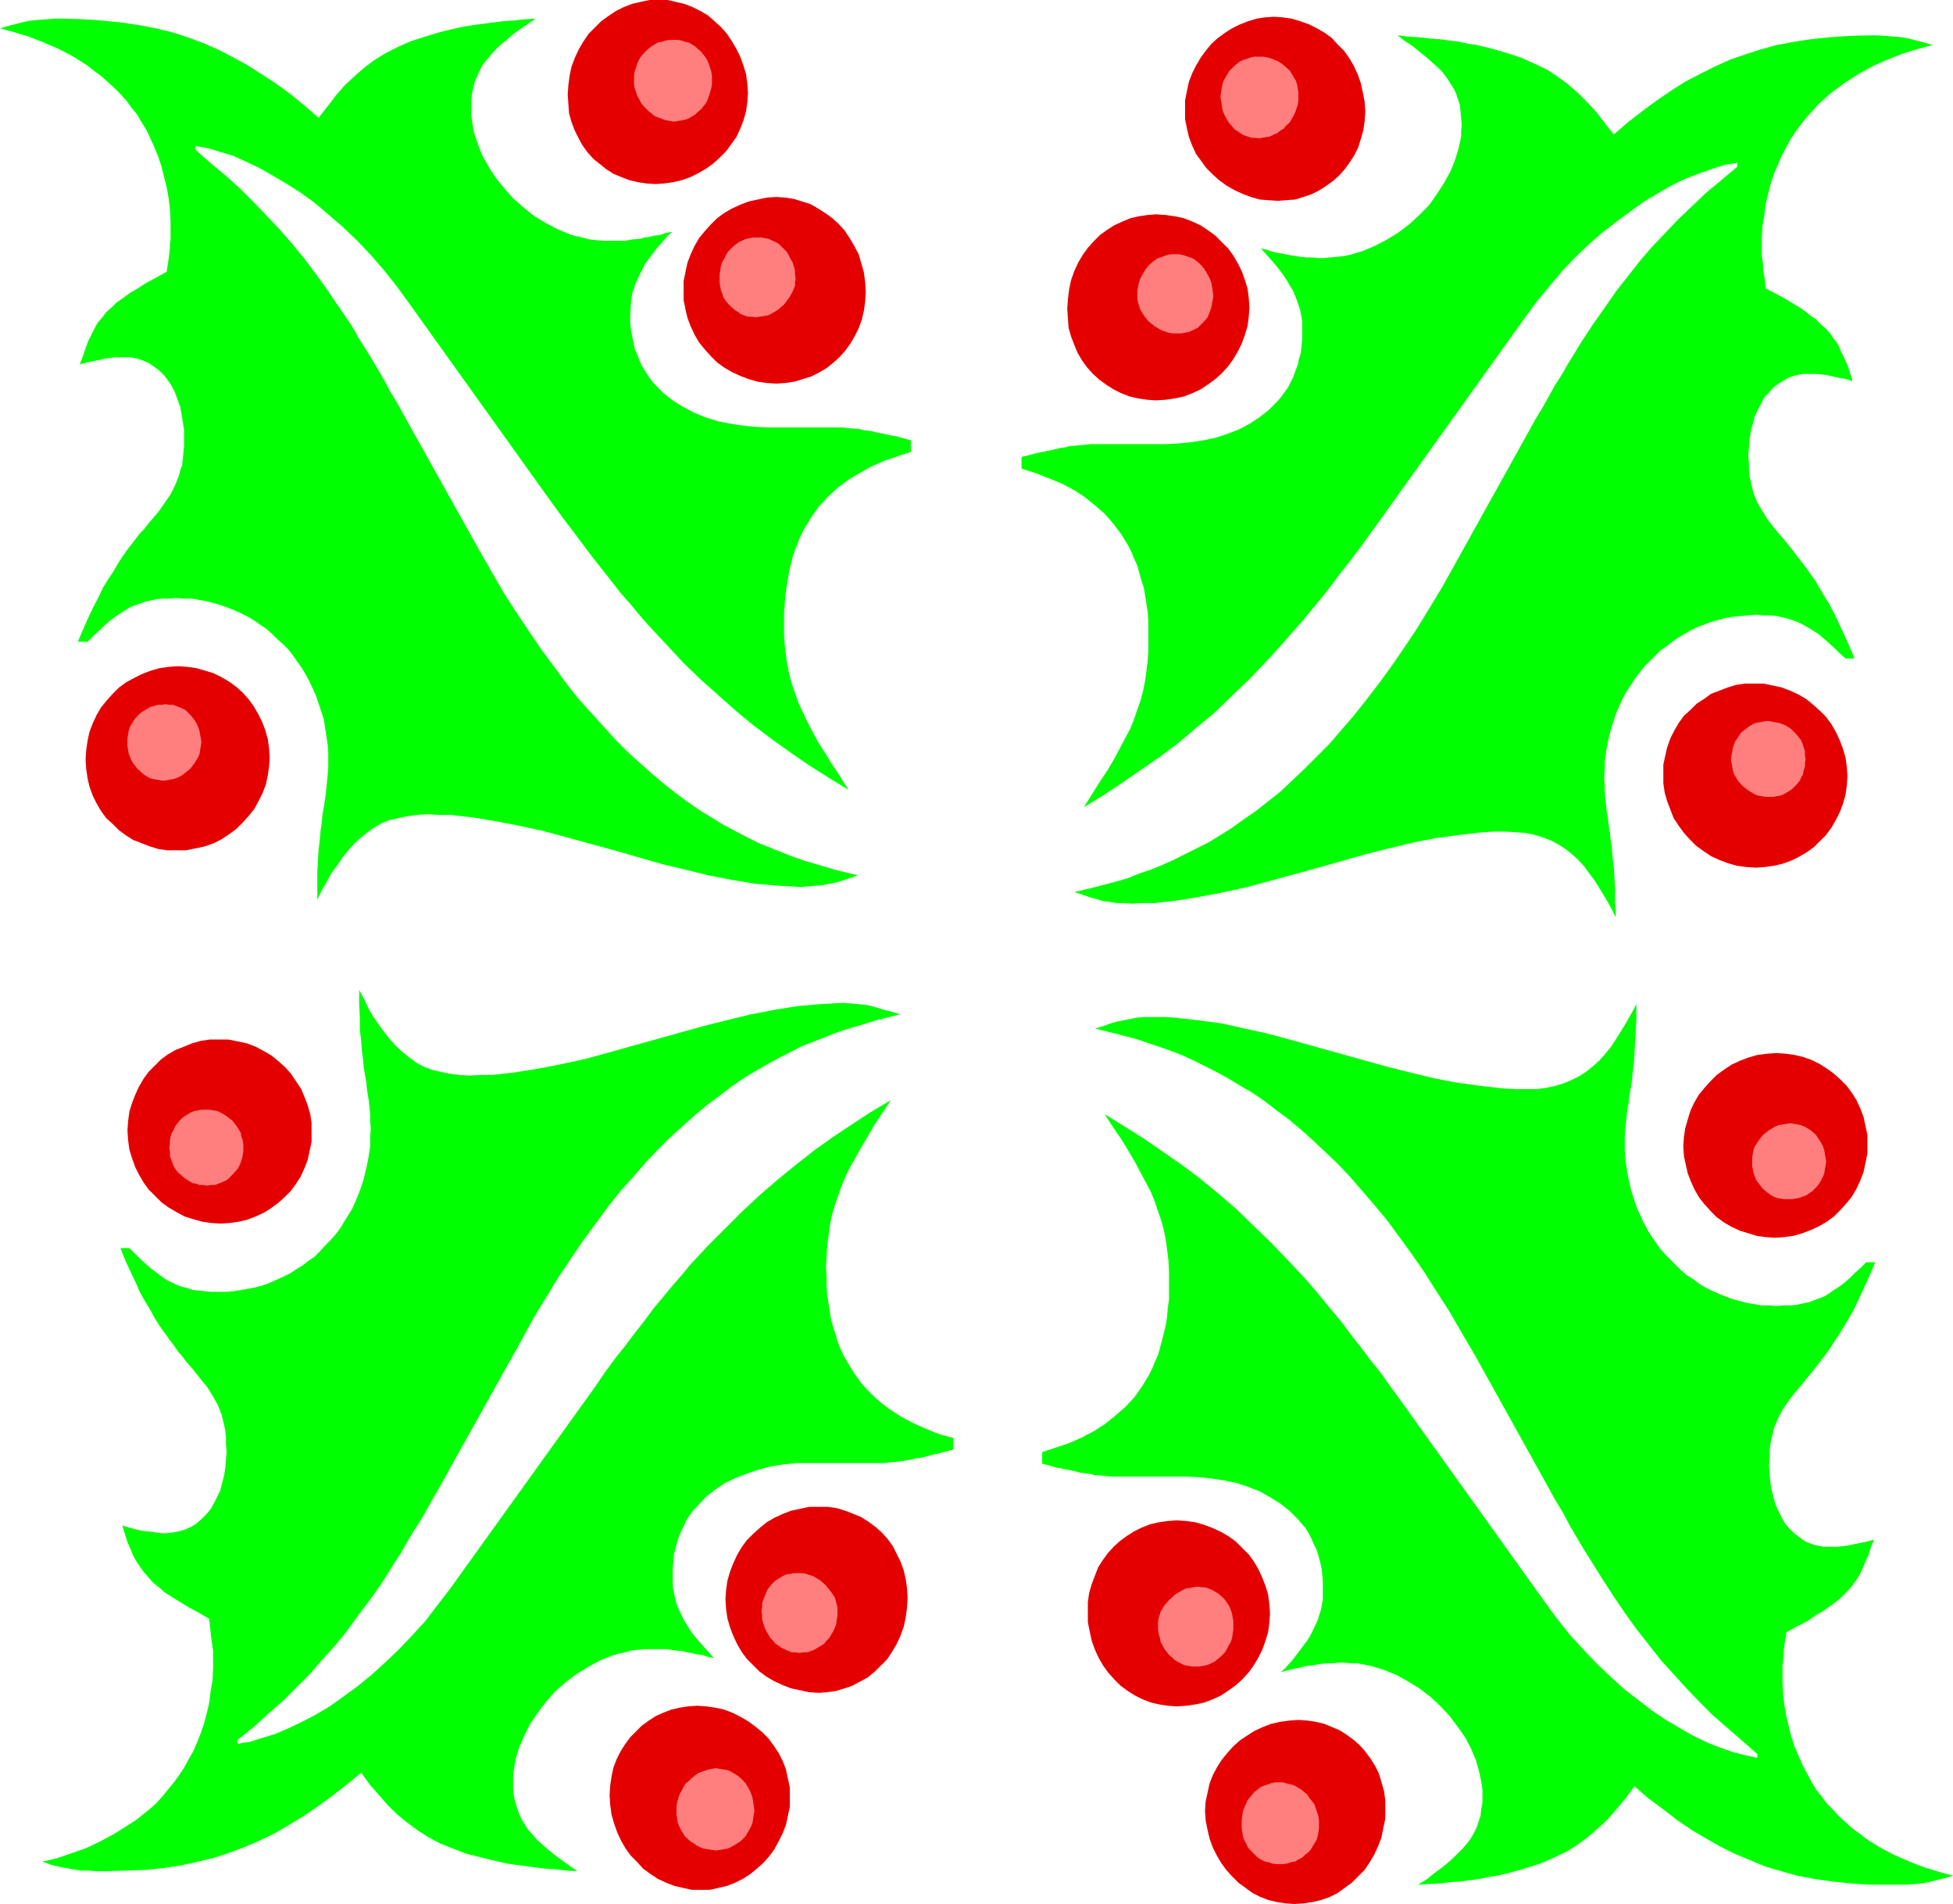 <?xml version="1.0" encoding="UTF-8" standalone="no"?>
<svg
   version="1.0"
   width="129.724mm"
   height="126.454mm"
   id="svg28"
   sodipodi:docname="Holly 27.wmf"
   xmlns:inkscape="http://www.inkscape.org/namespaces/inkscape"
   xmlns:sodipodi="http://sodipodi.sourceforge.net/DTD/sodipodi-0.dtd"
   xmlns="http://www.w3.org/2000/svg"
   xmlns:svg="http://www.w3.org/2000/svg">
  <sodipodi:namedview
     id="namedview28"
     pagecolor="#ffffff"
     bordercolor="#000000"
     borderopacity="0.25"
     inkscape:showpageshadow="2"
     inkscape:pageopacity="0.0"
     inkscape:pagecheckerboard="0"
     inkscape:deskcolor="#d1d1d1"
     inkscape:document-units="mm" />
  <defs
     id="defs1">
    <pattern
       id="WMFhbasepattern"
       patternUnits="userSpaceOnUse"
       width="6"
       height="6"
       x="0"
       y="0" />
  </defs>
  <path
     style="fill:#00ff00;fill-opacity:1;fill-rule:evenodd;stroke:none"
     d="m 442.299,62.852 v 0.646 0.808 l 0.162,0.969 0.162,1.293 v 1.293 l 0.323,1.454 0.323,3.07 2.747,1.454 2.424,1.293 2.101,1.293 2.101,1.293 1.616,1.293 1.616,1.131 1.293,1.293 1.293,1.131 1.131,1.293 0.97,1.454 0.97,1.293 0.646,1.616 0.808,1.616 0.808,1.777 0.646,1.939 0.646,2.1 -1.616,-0.485 -1.778,-0.323 -1.454,-0.323 -1.454,-0.323 -1.293,-0.162 -1.293,-0.162 h -1.131 -0.97 -1.616 l -1.616,0.323 -1.616,0.485 -1.454,0.808 -1.293,0.808 -1.293,0.969 -1.131,1.293 -1.131,1.131 -0.808,1.616 -0.808,1.454 -0.808,1.777 -0.485,1.777 -0.485,1.777 -0.323,2.1 -0.162,1.939 -0.162,2.262 0.162,1.777 v 1.777 l 0.162,1.616 0.323,1.454 0.646,2.747 0.97,2.424 1.293,2.1 1.293,2.1 1.616,2.1 1.778,2.1 0.97,1.131 1.939,2.424 0.97,1.293 1.131,1.454 1.131,1.454 1.131,1.616 1.293,1.777 1.131,1.939 1.131,1.939 1.293,2.1 1.293,2.424 1.131,2.424 1.293,2.747 1.293,2.908 1.293,3.07 h -2.262 l -1.616,-1.454 -1.293,-1.293 -1.454,-1.293 -1.293,-1.131 -1.131,-0.969 -1.293,-0.808 -1.293,-0.808 -1.131,-0.646 -1.293,-0.646 -1.293,-0.485 -1.454,-0.485 -1.293,-0.323 -1.454,-0.323 -1.616,-0.162 h -1.778 l -1.778,-0.162 -1.939,0.162 -1.778,0.162 -1.939,0.162 -1.939,0.323 -1.778,0.485 -1.778,0.485 -1.778,0.646 -1.616,0.646 -1.778,0.808 -1.616,0.969 -1.454,0.808 -1.616,1.131 -1.454,1.131 -1.616,1.131 -1.293,1.293 -1.293,1.293 -1.293,1.293 -1.293,1.616 -1.131,1.454 -0.97,1.616 -1.131,1.616 -0.97,1.777 -0.808,1.777 -0.808,1.777 -0.646,1.939 -0.646,1.939 -0.485,1.939 -0.485,2.1 -0.323,2.1 -0.323,2.1 v 2.1 l -0.162,2.262 0.162,1.939 v 1.616 l 0.323,3.231 0.162,1.616 0.323,1.616 0.162,1.777 0.323,1.777 0.162,1.777 0.323,2.1 0.162,2.262 0.323,2.424 0.162,2.747 0.162,2.908 v 3.393 l 0.162,1.777 v 1.939 l -1.293,-2.585 -1.293,-2.262 -1.293,-2.1 -1.293,-2.1 -1.454,-1.939 -1.293,-1.777 -1.454,-1.616 -1.616,-1.454 -1.616,-1.293 -1.778,-1.131 -1.778,-0.969 -2.101,-0.808 -2.101,-0.646 -2.262,-0.485 -2.424,-0.162 -2.586,-0.162 h -2.909 l -2.909,0.162 -5.656,0.646 -5.979,0.808 -5.818,1.131 -5.979,1.454 -5.818,1.454 -11.958,3.393 -11.797,3.231 -5.979,1.616 -5.818,1.293 -5.979,1.131 -5.818,0.969 -5.656,0.646 h -2.909 l -2.909,0.162 -2.101,-0.162 h -1.778 l -1.778,-0.323 -1.454,-0.162 -1.616,-0.485 -1.778,-0.485 -1.778,-0.646 -2.101,-0.646 5.333,-1.293 5.494,-1.454 2.747,-0.808 2.747,-1.131 2.909,-0.969 2.747,-1.131 2.909,-1.293 2.909,-1.454 2.909,-1.454 2.909,-1.454 2.909,-1.777 3.07,-1.939 2.909,-2.1 3.07,-2.1 3.07,-2.424 3.07,-2.424 2.909,-2.747 3.07,-2.908 3.07,-3.07 3.232,-3.231 3.07,-3.555 3.07,-3.555 3.07,-3.878 3.232,-4.201 3.07,-4.201 3.232,-4.686 3.232,-4.847 3.07,-5.009 3.232,-5.332 3.07,-5.494 18.584,-33.446 1.778,-3.231 1.778,-2.908 1.616,-2.908 1.616,-2.908 1.778,-2.747 1.454,-2.585 1.616,-2.585 1.454,-2.424 3.07,-4.686 3.07,-4.363 2.909,-4.201 3.07,-3.878 2.909,-3.716 3.07,-3.555 3.232,-3.393 3.232,-3.393 3.394,-3.231 3.555,-3.393 3.878,-3.231 4.04,-3.393 v -0.969 l -3.07,0.485 -3.07,0.969 -3.232,1.131 -3.394,1.293 -3.394,1.616 -3.394,1.939 -3.555,2.1 -3.394,2.424 -3.555,2.585 -3.555,2.747 -3.555,3.07 -3.394,3.231 -3.394,3.555 -3.232,3.878 -3.232,3.878 -3.07,4.201 -36.198,50.573 -2.586,3.555 -2.424,3.393 -2.586,3.393 -2.424,3.07 -2.424,3.231 -2.262,2.908 -2.424,2.908 -2.262,2.747 -2.424,2.747 -2.262,2.585 -4.363,4.847 -4.525,4.686 -4.363,4.201 -4.363,4.201 -4.525,3.716 -4.363,3.716 -4.525,3.393 -4.686,3.231 -4.686,3.231 -4.848,3.231 -5.01,3.07 2.101,-3.393 1.939,-3.07 1.939,-2.908 1.616,-2.747 1.454,-2.747 1.293,-2.424 1.293,-2.424 0.97,-2.424 0.808,-2.424 0.808,-2.262 0.646,-2.424 0.485,-2.424 0.323,-2.424 0.323,-2.585 0.162,-2.585 v -2.747 -2.424 -2.262 l -0.162,-2.262 -0.323,-2.1 -0.323,-2.1 -0.323,-1.939 -0.646,-1.939 -0.485,-1.777 -0.485,-1.777 -0.808,-1.777 -0.646,-1.616 -0.808,-1.616 -1.778,-2.908 -1.939,-2.585 -2.262,-2.585 -2.424,-2.1 -2.586,-2.1 -2.747,-1.777 -3.07,-1.616 -3.232,-1.293 -3.232,-1.293 -3.555,-1.131 v -2.908 l 1.939,-0.485 1.778,-0.485 1.616,-0.323 1.616,-0.323 1.454,-0.323 1.293,-0.323 1.293,-0.162 1.131,-0.323 2.101,-0.162 1.616,-0.162 1.616,-0.162 h 1.131 17.614 l 3.232,-0.162 3.07,-0.323 3.232,-0.485 3.07,-0.646 2.909,-0.969 2.909,-1.131 2.747,-1.454 2.424,-1.616 2.262,-1.777 2.101,-2.1 0.97,-1.131 1.778,-2.424 0.646,-1.293 0.646,-1.293 1.131,-3.07 0.323,-1.454 0.485,-1.616 0.162,-1.616 0.162,-1.777 v -1.777 -2.747 l -0.485,-2.747 -0.808,-2.424 -0.97,-2.424 -0.808,-1.293 -0.646,-1.131 -0.808,-1.293 -0.97,-1.293 -1.131,-1.454 -1.131,-1.293 -1.293,-1.454 -1.293,-1.454 1.454,0.323 1.454,0.485 1.293,0.323 1.293,0.162 1.293,0.323 1.131,0.162 1.939,0.323 1.778,0.162 h 1.454 l 1.293,0.162 h 1.293 l 1.616,-0.162 1.778,-0.162 1.616,-0.162 1.616,-0.323 1.616,-0.485 1.616,-0.485 3.07,-1.293 3.07,-1.616 2.909,-1.777 2.747,-2.1 2.424,-2.262 2.424,-2.424 1.939,-2.747 1.778,-2.747 1.616,-2.908 1.131,-2.747 0.97,-3.07 0.646,-3.07 v -1.454 l 0.162,-1.454 -0.162,-1.616 -0.162,-1.777 -0.162,-1.616 -0.485,-1.454 -0.485,-1.454 -0.646,-1.293 -0.808,-1.293 -0.97,-1.454 -0.97,-1.293 -1.131,-1.131 -1.454,-1.293 -1.454,-1.293 -1.616,-1.293 -1.778,-1.454 -1.939,-1.293 -1.939,-1.454 2.747,0.323 2.747,0.162 2.586,0.323 2.586,0.162 2.424,0.323 2.424,0.323 2.262,0.485 2.101,0.323 2.101,0.485 1.939,0.485 3.878,1.131 3.394,1.131 3.232,1.454 3.07,1.454 2.747,1.777 2.586,1.939 2.424,2.1 2.424,2.424 2.262,2.424 2.101,2.747 2.262,2.908 3.555,-3.07 3.555,-2.747 3.717,-2.747 3.555,-2.424 3.555,-2.262 3.717,-1.939 3.555,-1.777 3.878,-1.777 3.717,-1.293 4.04,-1.293 4.04,-1.131 4.363,-0.808 4.202,-0.646 4.686,-0.485 4.686,-0.323 5.01,-0.162 h 2.586 l 2.101,0.162 1.939,0.162 1.939,0.162 1.778,0.323 1.778,0.485 1.939,0.485 2.101,0.646 -3.555,0.969 -3.717,1.131 -3.717,1.454 -3.717,1.616 -3.555,1.939 -3.555,2.262 -1.778,1.293 -1.778,1.293 -1.616,1.454 -1.616,1.454 -1.454,1.616 -1.454,1.616 -1.454,1.777 -1.293,1.777 -1.293,1.939 -1.131,2.1 -1.131,2.1 -0.97,2.262 -0.97,2.262 -0.808,2.424 -0.646,2.585 -0.646,2.585 -0.323,2.747 -0.485,2.908 -0.162,2.908 z"
     id="path1" />
  <path
     style="fill:#e50000;fill-opacity:1;fill-rule:evenodd;stroke:none"
     d="m 417.574,194.374 v -2.424 l 0.485,-2.262 0.485,-2.1 0.808,-2.262 0.97,-1.939 1.131,-1.939 1.293,-1.777 1.616,-1.454 1.616,-1.616 1.778,-1.131 1.778,-1.293 2.101,-0.808 2.101,-0.808 2.101,-0.646 2.262,-0.323 h 2.262 2.424 l 2.262,0.485 2.262,0.485 2.101,0.808 2.101,0.969 1.939,1.131 1.778,1.454 1.616,1.454 1.616,1.616 1.293,1.777 1.131,1.939 0.97,2.1 0.808,2.1 0.646,2.262 0.323,2.262 0.162,2.424 -0.162,2.424 -0.323,2.262 -0.646,2.262 -0.808,2.1 -0.97,1.939 -1.131,1.939 -1.293,1.777 -1.616,1.616 -1.454,1.454 -1.778,1.293 -1.939,1.131 -1.939,0.969 -2.262,0.808 -2.101,0.485 -2.262,0.323 -2.262,0.162 -2.424,-0.162 -2.424,-0.323 -2.262,-0.646 -2.101,-0.808 -2.101,-0.969 -1.939,-1.293 -1.778,-1.293 -1.616,-1.616 -1.454,-1.616 -1.293,-1.777 -1.293,-1.939 -0.808,-2.1 -0.808,-2.1 -0.646,-2.262 -0.323,-2.262 z"
     id="path2" />
  <path
     style="fill:#ff7f7f;fill-opacity:1;fill-rule:evenodd;stroke:none"
     d="m 434.542,190.658 0.162,0.969 0.162,0.808 0.162,0.969 0.323,0.969 0.485,0.808 0.485,0.808 1.131,1.293 1.454,1.131 0.808,0.485 0.808,0.485 0.808,0.323 0.97,0.162 0.97,0.162 h 0.97 0.97 l 0.808,-0.162 0.97,-0.162 0.808,-0.323 1.616,-0.969 0.646,-0.485 0.646,-0.646 1.131,-1.293 0.323,-0.808 0.485,-0.808 0.162,-0.969 0.323,-0.969 v -0.808 l 0.162,-0.969 -0.162,-1.131 v -0.969 l -0.323,-0.969 -0.323,-0.969 -0.323,-0.808 -0.646,-0.808 -0.485,-0.646 -0.646,-0.646 -0.646,-0.646 -0.646,-0.485 -0.808,-0.485 -0.808,-0.323 -0.97,-0.323 -0.97,-0.162 -0.808,-0.162 -0.97,-0.162 -1.131,0.162 -0.808,0.162 -0.97,0.162 -0.808,0.323 -0.808,0.485 -0.646,0.485 -1.454,1.131 -0.97,1.454 -0.485,0.646 -0.323,0.808 -0.323,0.969 -0.162,0.969 -0.162,0.808 z"
     id="path3" />
  <path
     style="fill:#e50000;fill-opacity:1;fill-rule:evenodd;stroke:none"
     d="m 297.505,27.468 v -2.262 l 0.485,-2.424 0.485,-2.262 0.808,-2.1 0.97,-1.939 1.131,-1.939 1.293,-1.777 1.454,-1.777 1.616,-1.454 1.778,-1.293 1.778,-1.131 1.939,-0.969 2.101,-0.808 2.101,-0.646 2.101,-0.323 2.262,-0.162 2.262,0.162 2.262,0.323 2.101,0.646 2.262,0.808 1.939,0.969 1.939,1.131 1.778,1.293 1.454,1.616 1.616,1.616 1.293,1.777 1.131,1.939 0.97,2.1 0.808,2.262 0.485,2.262 0.485,2.424 0.162,2.424 -0.162,2.424 -0.323,2.262 -0.646,2.262 -0.646,2.1 -0.97,1.939 -1.131,1.777 -1.293,1.777 -1.454,1.616 -1.454,1.293 -1.778,1.293 -1.778,1.131 -1.939,0.969 -1.939,0.646 -2.101,0.646 -2.262,0.162 -2.101,0.162 -2.424,-0.162 -2.101,-0.162 -2.262,-0.646 -2.101,-0.808 -2.101,-0.969 -1.939,-1.131 -1.778,-1.293 -1.616,-1.454 -1.616,-1.616 -1.293,-1.777 -1.293,-1.777 -0.97,-2.1 -0.808,-2.1 -0.485,-2.1 -0.485,-2.424 z"
     id="path4" />
  <path
     style="fill:#ff7f7f;fill-opacity:1;fill-rule:evenodd;stroke:none"
     d="m 316.089,34.739 0.97,-0.162 0.808,-0.162 0.97,-0.162 0.97,-0.485 0.808,-0.323 0.808,-0.646 0.808,-0.485 0.646,-0.808 0.808,-0.646 0.485,-0.808 0.485,-0.808 0.485,-0.969 0.323,-0.969 0.323,-0.969 0.162,-1.131 v -0.969 -1.131 l -0.162,-0.969 -0.162,-0.969 -0.323,-0.969 -0.485,-0.808 -0.485,-0.808 -0.485,-0.808 -1.454,-1.293 -0.808,-0.646 -0.808,-0.485 -0.808,-0.323 -0.808,-0.323 -1.131,-0.323 -0.97,-0.162 h -0.97 -1.131 l -0.808,0.162 -0.97,0.323 -0.97,0.323 -0.808,0.323 -0.646,0.485 -0.808,0.646 -0.646,0.646 -0.646,0.646 -0.485,0.808 -0.485,0.808 -0.485,0.808 -0.323,0.969 -0.162,0.969 -0.162,0.969 -0.162,1.131 0.162,1.131 0.162,0.969 0.162,1.131 0.323,0.969 0.485,0.969 0.485,0.808 0.485,0.808 0.646,0.646 0.646,0.808 0.808,0.485 0.646,0.485 0.808,0.485 0.97,0.323 0.97,0.323 h 0.808 z"
     id="path5" />
  <path
     style="fill:#e50000;fill-opacity:1;fill-rule:evenodd;stroke:none"
     d="m 313.665,77.233 -0.162,2.262 -0.323,2.424 -0.646,2.1 -0.808,2.262 -0.97,1.939 -1.131,1.939 -1.293,1.777 -1.616,1.777 -1.616,1.454 -1.778,1.293 -1.939,1.293 -2.101,0.969 -2.101,0.808 -2.262,0.485 -2.262,0.323 -2.424,0.162 -2.262,-0.162 -2.262,-0.323 -2.101,-0.485 -2.101,-0.808 -1.939,-0.969 -1.778,-1.131 -1.778,-1.293 -1.616,-1.454 -1.454,-1.616 -1.293,-1.777 -1.131,-1.939 -0.808,-1.939 -0.808,-2.1 -0.646,-2.262 -0.162,-2.262 -0.162,-2.424 0.162,-2.424 0.323,-2.585 0.485,-2.262 0.808,-2.262 0.97,-2.1 1.131,-1.939 1.293,-1.777 1.454,-1.616 1.616,-1.616 1.778,-1.293 1.778,-1.131 2.101,-0.969 1.939,-0.808 2.101,-0.485 2.262,-0.323 2.101,-0.162 2.424,0.162 2.262,0.323 2.262,0.485 2.101,0.808 2.101,0.969 1.939,1.293 1.778,1.293 1.616,1.616 1.616,1.616 1.293,1.777 1.131,1.939 0.97,1.939 0.808,2.262 0.646,2.1 0.323,2.424 z"
     id="path6" />
  <path
     style="fill:#ff7f7f;fill-opacity:1;fill-rule:evenodd;stroke:none"
     d="m 295.404,83.696 h 1.131 l 0.808,-0.162 0.97,-0.162 0.808,-0.323 1.616,-0.808 0.646,-0.646 0.646,-0.646 1.131,-1.293 0.323,-0.808 0.323,-0.808 0.323,-0.969 0.162,-0.969 0.162,-0.808 0.162,-0.969 -0.162,-1.293 -0.162,-0.969 -0.162,-0.969 -0.323,-0.969 -0.485,-0.969 -0.485,-0.808 -0.485,-0.808 -0.646,-0.808 -0.646,-0.646 -0.808,-0.646 -0.646,-0.485 -0.808,-0.323 -0.97,-0.323 -0.97,-0.323 -0.808,-0.162 h -1.131 -0.97 l -0.808,0.162 -0.97,0.323 -1.778,0.646 -0.646,0.485 -0.808,0.646 -0.646,0.646 -0.646,0.808 -0.485,0.808 -0.485,0.808 -0.485,0.969 -0.323,0.969 -0.162,0.969 -0.162,0.969 v 1.293 0.808 l 0.162,0.808 0.485,1.616 0.97,1.616 1.131,1.454 1.616,1.293 0.808,0.485 0.808,0.485 0.97,0.323 0.97,0.323 0.97,0.162 z"
     id="path7" />
  <path
     style="fill:#00ff00;fill-opacity:1;fill-rule:evenodd;stroke:none"
     d="m 490.294,470.828 -2.101,0.646 -2.101,0.485 -1.778,0.485 -1.778,0.323 -1.778,0.162 -1.939,0.162 h -2.101 -2.586 -5.01 l -4.686,-0.323 -4.525,-0.485 -4.525,-0.646 -4.202,-0.808 -4.04,-1.131 -3.878,-1.131 -3.878,-1.616 -3.878,-1.616 -3.555,-1.777 -3.717,-2.1 -3.555,-2.1 -3.555,-2.424 -3.555,-2.747 -3.717,-2.747 -3.555,-3.07 -2.101,2.908 -2.262,2.747 -2.262,2.585 -2.424,2.262 -2.424,2.1 -2.586,1.939 -2.747,1.777 -3.07,1.454 -3.232,1.454 -3.394,1.131 -3.878,1.131 -1.939,0.485 -2.101,0.485 -2.101,0.323 -2.262,0.485 -2.424,0.323 -2.424,0.323 -2.424,0.162 -2.747,0.323 -2.747,0.162 -2.747,0.162 2.101,-1.293 1.778,-1.454 1.778,-1.293 1.616,-1.293 1.454,-1.293 1.293,-1.293 1.293,-1.293 0.97,-1.131 0.97,-1.293 0.808,-1.454 0.646,-1.293 0.485,-1.454 0.485,-1.454 0.162,-1.616 0.323,-1.616 v -1.777 -1.454 l -0.162,-1.454 -0.646,-3.07 -0.808,-2.908 -1.293,-3.07 -1.454,-2.747 -1.939,-2.747 -1.939,-2.585 -2.424,-2.585 -2.424,-2.262 -2.747,-2.1 -2.909,-1.777 -2.909,-1.616 -3.232,-1.293 -1.616,-0.485 -1.616,-0.485 -1.616,-0.323 -1.778,-0.323 h -1.616 l -1.616,-0.162 h -1.131 l -1.454,0.162 h -1.454 l -1.778,0.162 -1.939,0.323 -1.131,0.162 -1.131,0.162 -1.293,0.323 -1.454,0.323 -1.454,0.323 -1.616,0.485 1.454,-1.454 1.293,-1.454 1.131,-1.454 0.97,-1.293 0.97,-1.293 0.97,-1.293 0.646,-1.131 0.646,-1.293 1.131,-2.424 0.808,-2.585 0.485,-2.585 v -2.747 -1.777 l -0.162,-1.777 -0.162,-1.616 -0.808,-3.231 -0.485,-1.454 -0.646,-1.293 -0.646,-1.454 -0.646,-1.293 -0.808,-1.293 -0.97,-1.131 -0.97,-1.131 -2.101,-2.1 -2.262,-1.777 -2.586,-1.616 -2.586,-1.454 -2.909,-1.131 -2.909,-0.969 -3.07,-0.646 -3.232,-0.485 -3.07,-0.323 -3.232,-0.162 h -17.614 -1.293 l -1.454,-0.162 -1.616,-0.162 h -0.97 l -1.131,-0.323 -1.131,-0.162 -1.293,-0.162 -1.293,-0.323 -1.454,-0.323 -1.616,-0.323 -1.778,-0.323 -1.616,-0.485 -1.939,-0.485 v -2.908 l 3.394,-1.131 3.394,-1.131 3.232,-1.454 3.07,-1.616 2.747,-1.777 2.586,-2.1 2.424,-2.1 2.262,-2.424 1.939,-2.747 1.778,-2.908 0.808,-1.616 0.646,-1.616 0.808,-1.777 0.485,-1.777 0.485,-1.777 0.485,-1.939 0.485,-1.939 0.323,-2.1 0.162,-2.1 0.323,-2.262 v -2.262 -2.424 -2.747 l -0.162,-2.585 -0.323,-2.585 -0.323,-2.424 -0.485,-2.424 -0.646,-2.424 -0.808,-2.262 -0.808,-2.424 -0.97,-2.424 -1.293,-2.424 -1.293,-2.424 -1.454,-2.747 -1.616,-2.747 -1.778,-2.908 -2.101,-3.07 -2.101,-3.231 5.01,3.07 4.848,3.07 4.686,3.231 4.686,3.231 4.525,3.393 4.525,3.716 4.363,3.716 4.363,4.201 4.363,4.201 4.525,4.686 4.525,4.847 2.262,2.585 2.262,2.747 2.262,2.747 2.424,2.908 2.262,3.07 2.424,3.07 2.424,3.231 2.586,3.231 2.424,3.393 2.586,3.555 36.198,50.573 3.07,4.201 3.232,4.039 3.394,3.716 3.232,3.393 3.555,3.393 3.394,3.07 3.555,2.747 3.555,2.747 3.394,2.262 3.555,2.1 3.394,1.939 3.394,1.616 3.232,1.293 3.232,1.131 3.232,0.808 2.909,0.646 v -0.969 l -3.878,-3.393 -3.717,-3.231 -3.717,-3.231 -3.394,-3.393 -3.232,-3.393 -3.07,-3.393 -3.232,-3.555 -2.909,-3.716 -3.07,-3.878 -2.909,-4.039 -3.07,-4.524 -2.909,-4.524 -1.616,-2.585 -1.616,-2.585 -1.616,-2.585 -1.616,-2.747 -1.616,-2.747 -1.616,-3.07 -1.778,-2.908 -1.778,-3.231 -18.584,-33.446 -3.232,-5.494 -3.07,-5.332 -3.232,-5.009 -3.07,-4.847 -3.232,-4.686 -3.07,-4.201 -3.07,-4.201 -3.232,-3.878 -3.07,-3.555 -3.07,-3.555 -3.07,-3.231 -3.232,-3.07 -3.07,-2.908 -2.909,-2.585 -3.07,-2.585 -3.07,-2.262 -2.909,-2.262 -3.07,-2.1 -3.07,-1.777 -2.909,-1.777 -2.909,-1.616 -2.909,-1.454 -2.909,-1.454 -2.747,-1.293 -2.909,-1.131 -2.747,-0.969 -2.909,-0.969 -2.747,-0.969 -5.494,-1.454 -5.333,-1.293 1.131,-0.323 0.97,-0.323 1.778,-0.646 1.778,-0.485 1.616,-0.323 1.616,-0.323 1.616,-0.323 1.778,-0.162 h 2.101 2.909 l 2.747,0.162 5.818,0.646 5.979,0.808 5.818,1.293 5.818,1.293 5.979,1.616 23.755,6.625 5.818,1.454 5.979,1.454 5.818,1.131 5.979,0.808 5.656,0.646 2.909,0.162 h 2.909 2.586 l 2.424,-0.323 2.262,-0.485 2.101,-0.646 1.939,-0.808 1.939,-0.969 1.778,-1.131 1.616,-1.293 1.616,-1.454 1.454,-1.616 1.454,-1.777 1.293,-1.939 1.293,-2.1 1.293,-2.1 1.293,-2.262 1.293,-2.424 v 1.777 1.777 l -0.162,3.393 -0.162,2.908 -0.162,2.747 -0.162,2.424 -0.323,2.262 -0.162,2.1 -0.323,1.939 -0.323,1.777 -0.162,1.616 -0.323,1.616 -0.162,1.616 -0.323,3.231 -0.162,1.777 v 1.777 2.262 l 0.162,2.1 0.323,2.1 0.323,2.1 0.485,2.1 0.485,1.939 0.646,1.939 0.646,1.939 0.808,1.777 0.808,1.777 0.97,1.777 0.97,1.616 1.131,1.616 1.131,1.616 1.293,1.454 1.293,1.293 1.293,1.293 1.293,1.293 1.454,1.293 1.616,0.969 1.454,1.131 1.616,0.969 1.616,0.808 1.778,0.808 1.616,0.646 1.778,0.646 1.778,0.485 1.778,0.485 1.939,0.323 1.778,0.323 h 1.939 l 1.939,0.162 1.778,-0.162 h 1.778 l 1.454,-0.162 1.616,-0.323 1.454,-0.323 1.293,-0.485 1.293,-0.485 1.293,-0.485 1.293,-0.808 1.131,-0.808 1.293,-0.808 1.293,-0.969 1.293,-1.131 1.293,-1.293 1.454,-1.293 1.454,-1.454 h 2.262 l -1.293,3.07 -1.293,2.908 -1.293,2.747 -1.131,2.424 -1.293,2.424 -1.293,2.1 -1.131,1.939 -1.293,1.939 -1.131,1.777 -1.131,1.616 -1.131,1.454 -1.131,1.454 -0.97,1.293 -0.97,1.131 -1.939,2.424 -1.778,2.1 -1.616,2.1 -1.454,2.1 -1.131,2.262 -0.97,2.262 -0.646,2.747 -0.323,1.616 -0.162,1.454 v 1.777 l -0.162,1.777 0.162,2.262 0.162,1.939 0.323,1.939 0.485,1.939 0.485,1.777 0.808,1.777 0.808,1.616 0.808,1.454 1.131,1.293 1.131,1.131 1.293,0.969 1.293,0.969 1.454,0.646 1.616,0.485 1.616,0.323 h 1.778 0.97 0.97 l 1.293,-0.162 1.293,-0.162 1.454,-0.323 1.616,-0.323 1.616,-0.323 1.778,-0.485 -0.808,2.1 -0.646,1.939 -0.808,1.777 -0.646,1.616 -0.808,1.616 -0.97,1.454 -0.97,1.293 -1.131,1.293 -1.131,1.131 -1.454,1.293 -1.616,1.131 -1.778,1.293 -1.939,1.131 -2.101,1.454 -2.586,1.293 -2.586,1.454 -0.485,3.231 -0.162,1.293 v 1.293 l -0.162,1.131 -0.162,1.131 v 0.808 0.646 3.07 l 0.162,2.908 0.323,2.908 0.485,2.747 0.646,2.585 0.646,2.585 0.808,2.424 0.97,2.262 0.97,2.262 1.131,2.1 1.131,2.1 1.131,1.939 1.454,1.777 1.293,1.777 1.616,1.616 1.454,1.616 1.616,1.454 1.616,1.454 1.778,1.293 1.616,1.293 3.555,2.262 3.717,1.939 3.717,1.616 3.717,1.454 3.717,1.131 z"
     id="path8" />
  <path
     style="fill:#e50000;fill-opacity:1;fill-rule:evenodd;stroke:none"
     d="m 446.015,264.336 2.262,0.162 2.262,0.323 2.101,0.485 2.262,0.808 1.939,0.969 1.778,1.131 1.778,1.293 1.616,1.454 1.616,1.616 1.293,1.777 1.131,1.777 0.97,2.1 0.808,2.1 0.485,2.262 0.485,2.262 v 2.424 2.262 l -0.485,2.424 -0.485,2.262 -0.808,2.1 -0.97,2.1 -1.131,1.939 -1.454,1.777 -1.454,1.616 -1.616,1.616 -1.778,1.293 -1.939,1.131 -2.101,0.969 -2.101,0.808 -2.262,0.646 -2.262,0.323 -2.424,0.162 -2.262,-0.162 -2.262,-0.323 -2.101,-0.646 -2.101,-0.646 -2.101,-0.969 -1.939,-1.131 -1.778,-1.293 -1.454,-1.454 -1.616,-1.777 -1.293,-1.616 -1.131,-1.939 -0.97,-2.1 -0.808,-2.1 -0.485,-2.1 -0.485,-2.262 -0.162,-2.424 0.162,-2.424 0.323,-2.1 0.646,-2.262 0.646,-2.1 0.97,-2.1 1.131,-1.939 1.454,-1.777 1.454,-1.616 1.616,-1.616 1.778,-1.293 1.939,-1.293 2.101,-0.969 2.101,-0.808 2.262,-0.646 2.424,-0.323 z"
     id="path9" />
  <path
     style="fill:#ff7f7f;fill-opacity:1;fill-rule:evenodd;stroke:none"
     d="m 448.924,301.013 h 0.97 l 0.97,-0.162 0.808,-0.162 0.97,-0.323 0.808,-0.323 1.454,-0.969 0.646,-0.646 0.646,-0.646 0.485,-0.646 0.485,-0.808 0.485,-0.969 0.323,-0.808 0.162,-0.969 0.162,-0.969 0.162,-0.969 -0.162,-0.969 -0.162,-0.969 -0.162,-0.969 -0.323,-0.969 -0.323,-0.646 -0.485,-0.808 -0.97,-1.454 -1.293,-1.131 -0.808,-0.485 -0.808,-0.485 -0.808,-0.323 -0.808,-0.162 -0.97,-0.162 -0.97,-0.162 -0.97,0.162 -0.97,0.162 -0.97,0.162 -0.808,0.323 -0.808,0.485 -0.808,0.485 -1.454,1.131 -1.131,1.454 -0.485,0.808 -0.485,0.646 -0.323,0.969 -0.162,0.969 -0.162,0.969 v 0.969 0.969 l 0.162,0.808 0.162,0.969 0.323,0.808 0.323,0.969 0.485,0.646 1.131,1.454 1.293,1.131 0.646,0.485 0.808,0.485 0.808,0.323 0.97,0.162 0.97,0.162 z"
     id="path10" />
  <path
     style="fill:#e50000;fill-opacity:1;fill-rule:evenodd;stroke:none"
     d="m 325.947,431.727 2.262,0.162 2.101,0.323 2.101,0.485 1.939,0.808 1.939,0.808 1.778,1.131 1.778,1.293 1.454,1.293 1.454,1.616 1.293,1.777 1.131,1.777 0.97,1.939 0.646,2.1 0.646,2.262 0.323,2.262 v 2.262 2.585 l -0.485,2.262 -0.485,2.424 -0.808,2.1 -0.97,2.1 -1.131,1.939 -1.293,1.939 -1.616,1.616 -1.616,1.616 -1.778,1.293 -1.778,1.293 -1.939,0.969 -2.262,0.808 -2.101,0.485 -2.262,0.323 -2.262,0.162 -2.262,-0.162 -2.101,-0.323 -2.101,-0.485 -2.101,-0.808 -1.939,-0.969 -1.778,-1.293 -1.778,-1.293 -1.616,-1.616 -1.454,-1.616 -1.293,-1.777 -1.131,-1.939 -0.97,-1.939 -0.808,-2.262 -0.485,-2.1 -0.485,-2.424 -0.162,-2.424 0.162,-2.262 0.485,-2.262 0.485,-2.262 0.808,-2.1 1.131,-2.1 1.131,-1.777 1.454,-1.777 1.454,-1.616 1.616,-1.454 1.939,-1.293 1.778,-1.131 2.101,-0.969 2.101,-0.808 2.262,-0.485 2.262,-0.323 z"
     id="path11" />
  <path
     style="fill:#ff7f7f;fill-opacity:1;fill-rule:evenodd;stroke:none"
     d="m 311.726,457.902 v 1.131 l 0.162,0.969 0.162,0.969 0.323,0.969 0.485,0.808 0.323,0.808 0.646,0.808 0.646,0.646 0.646,0.646 0.646,0.646 0.808,0.485 0.97,0.485 0.808,0.162 0.97,0.323 0.808,0.162 h 0.97 1.131 l 0.97,-0.162 0.97,-0.323 0.97,-0.162 0.808,-0.485 0.97,-0.485 0.646,-0.646 0.808,-0.646 0.646,-0.646 0.485,-0.808 0.485,-0.808 0.485,-0.808 0.323,-0.969 0.162,-0.969 0.162,-0.969 v -1.131 -0.969 l -0.162,-1.131 -0.323,-0.969 -0.323,-0.969 -0.323,-0.969 -0.646,-0.808 -0.646,-0.808 -0.485,-0.808 -0.808,-0.646 -0.808,-0.646 -0.808,-0.485 -0.808,-0.485 -0.97,-0.323 -0.808,-0.162 -1.131,-0.323 h -0.97 -0.97 l -0.808,0.162 -0.97,0.323 -1.778,0.646 -0.808,0.646 -0.646,0.485 -0.646,0.646 -0.646,0.808 -0.646,0.808 -0.323,0.808 -0.485,0.969 -0.323,0.969 -0.162,0.969 -0.162,1.131 z"
     id="path12" />
  <path
     style="fill:#e50000;fill-opacity:1;fill-rule:evenodd;stroke:none"
     d="m 295.404,428.334 -2.262,-0.162 -2.101,-0.323 -2.101,-0.485 -2.101,-0.808 -1.939,-0.969 -1.778,-1.131 -1.778,-1.293 -1.616,-1.616 -1.454,-1.616 -1.293,-1.777 -1.131,-1.939 -0.97,-2.1 -0.808,-2.262 -0.485,-2.262 -0.485,-2.424 v -2.585 -2.424 l 0.323,-2.262 0.646,-2.262 0.808,-2.1 0.808,-2.1 1.131,-1.777 1.293,-1.777 1.454,-1.616 1.616,-1.454 1.778,-1.293 1.778,-1.131 1.939,-0.969 2.101,-0.808 2.101,-0.485 2.262,-0.323 2.262,-0.162 2.424,0.162 2.262,0.323 2.262,0.646 2.101,0.808 2.101,0.969 1.939,1.131 1.778,1.293 1.616,1.616 1.616,1.616 1.293,1.777 1.131,1.939 0.97,2.1 0.808,2.1 0.646,2.1 0.323,2.424 0.162,2.424 -0.162,2.262 -0.323,2.424 -0.646,2.1 -0.808,2.262 -0.97,1.939 -1.131,1.939 -1.293,1.777 -1.616,1.777 -1.616,1.454 -1.778,1.293 -1.939,1.293 -2.101,0.969 -2.101,0.808 -2.262,0.485 -2.262,0.323 z"
     id="path13" />
  <path
     style="fill:#ff7f7f;fill-opacity:1;fill-rule:evenodd;stroke:none"
     d="m 290.718,407.814 v 1.293 l 0.162,0.969 0.323,1.131 0.162,0.969 0.485,0.808 0.485,0.969 0.646,0.808 0.485,0.646 0.808,0.646 0.646,0.646 0.808,0.485 1.616,0.808 0.97,0.162 0.97,0.162 h 0.97 0.97 l 0.808,-0.162 0.97,-0.162 1.778,-0.808 0.646,-0.485 0.808,-0.646 0.646,-0.646 0.646,-0.646 0.485,-0.808 0.485,-0.969 0.485,-0.808 0.323,-0.969 0.162,-1.131 0.162,-0.969 v -1.293 -0.969 l -0.162,-0.808 -0.162,-0.969 -0.323,-0.969 -0.323,-0.808 -0.485,-0.808 -0.97,-1.293 -1.293,-1.131 -0.808,-0.485 -0.808,-0.485 -0.808,-0.323 -0.97,-0.323 h -0.808 l -0.97,-0.162 -1.131,0.162 -0.97,0.162 -0.97,0.162 -0.97,0.485 -0.808,0.485 -0.808,0.485 -1.454,1.293 -1.293,1.454 -0.97,1.616 -0.485,1.616 -0.162,0.969 z"
     id="path14" />
  <path
     style="fill:#00ff00;fill-opacity:1;fill-rule:evenodd;stroke:none"
     d="m 53.49,415.731 v -0.485 -0.969 l -0.162,-0.969 -0.162,-1.131 -0.162,-1.293 -0.162,-1.454 -0.323,-3.07 -2.747,-1.616 -2.424,-1.293 -2.101,-1.293 -2.101,-1.293 -1.778,-1.131 -1.454,-1.293 -1.454,-1.131 -1.131,-1.293 -1.131,-1.293 -0.97,-1.293 -0.97,-1.454 -0.808,-1.454 -0.646,-1.616 -0.808,-1.777 -0.646,-2.1 -0.646,-2.1 1.616,0.485 1.778,0.485 1.454,0.323 1.454,0.162 1.293,0.162 1.293,0.162 0.97,0.162 h 0.97 l 1.778,-0.162 1.616,-0.323 1.616,-0.485 1.454,-0.646 1.293,-0.808 1.293,-1.131 1.131,-1.131 1.131,-1.293 0.808,-1.454 0.808,-1.616 0.808,-1.616 0.485,-1.939 0.485,-1.777 0.323,-1.939 0.162,-2.1 0.162,-2.1 -0.162,-1.939 v -1.616 l -0.162,-1.616 -0.323,-1.616 -0.646,-2.585 -0.97,-2.424 -1.293,-2.262 -1.293,-2.1 -1.616,-1.939 -1.778,-2.262 -1.939,-2.262 -0.97,-1.293 -1.131,-1.293 -0.97,-1.454 -1.131,-1.454 -1.131,-1.616 -1.293,-1.777 -1.131,-1.777 -1.131,-2.1 -1.293,-2.1 -1.293,-2.262 -1.131,-2.585 -1.293,-2.747 -1.293,-2.747 -1.293,-3.231 h 2.262 l 1.454,1.454 1.454,1.454 1.293,1.131 1.293,1.131 1.293,0.969 1.293,0.969 1.131,0.808 1.293,0.646 1.293,0.646 1.293,0.485 1.454,0.323 1.293,0.485 1.454,0.162 1.616,0.162 1.616,0.162 h 1.939 1.939 l 1.778,-0.162 1.939,-0.323 1.778,-0.323 1.778,-0.323 1.778,-0.485 1.778,-0.646 1.778,-0.808 1.778,-0.808 1.616,-0.808 1.454,-0.969 1.616,-0.969 1.454,-1.131 1.616,-1.131 1.293,-1.293 1.293,-1.454 1.293,-1.293 1.293,-1.454 1.131,-1.454 0.97,-1.616 1.131,-1.777 0.97,-1.616 0.808,-1.777 0.808,-1.939 0.646,-1.777 0.646,-1.939 0.485,-2.1 0.485,-2.1 0.323,-1.939 0.323,-2.1 v -2.262 l 0.162,-2.262 -0.162,-1.777 v -1.777 l -0.323,-3.231 -0.485,-3.07 -0.162,-1.777 -0.323,-1.777 -0.323,-1.939 -0.162,-1.939 -0.323,-2.262 -0.162,-2.585 -0.323,-2.585 v -3.07 l -0.162,-3.231 v -1.777 -1.939 l 1.293,2.424 1.131,2.424 1.293,2.1 1.454,2.1 1.293,1.777 1.454,1.777 1.454,1.616 1.616,1.454 1.616,1.293 1.778,1.293 1.778,0.969 2.101,0.808 2.101,0.485 2.262,0.485 2.424,0.323 2.586,0.162 2.909,-0.162 h 2.909 l 5.656,-0.646 5.979,-0.969 5.818,-1.131 5.979,-1.293 5.818,-1.616 23.755,-6.625 5.818,-1.454 5.979,-1.454 5.818,-1.131 5.979,-0.969 5.656,-0.485 2.909,-0.162 2.909,-0.162 2.101,0.162 1.778,0.162 1.616,0.162 1.616,0.323 1.616,0.485 1.616,0.485 1.939,0.485 0.97,0.323 0.97,0.323 -5.333,1.293 -5.333,1.616 -2.747,0.808 -2.909,0.969 -2.747,1.131 -2.909,1.131 -2.909,1.131 -2.747,1.454 -2.909,1.454 -2.909,1.616 -3.07,1.777 -2.909,1.777 -3.07,2.1 -2.909,2.262 -3.07,2.262 -3.07,2.585 -3.07,2.747 -3.07,2.747 -3.07,3.07 -3.07,3.231 -3.07,3.555 -3.232,3.555 -3.07,3.878 -3.07,4.201 -3.232,4.363 -3.07,4.524 -3.232,4.847 -3.07,5.009 -3.232,5.332 -3.07,5.655 -18.584,33.284 -1.778,3.231 -1.778,3.07 -1.616,2.908 -1.616,2.747 -1.778,2.747 -1.616,2.747 -1.454,2.585 -1.616,2.424 -2.909,4.686 -3.07,4.363 -3.07,4.039 -2.909,4.039 -2.909,3.555 -3.232,3.555 -3.07,3.555 -3.394,3.393 -3.232,3.231 -3.717,3.231 -3.717,3.393 -4.04,3.231 v 0.969 l 3.07,-0.485 3.07,-0.969 3.232,-0.969 3.394,-1.454 3.394,-1.616 3.394,-1.777 3.555,-2.1 3.394,-2.424 3.555,-2.585 3.555,-2.908 3.394,-3.07 3.394,-3.231 3.394,-3.555 3.394,-3.716 3.07,-4.039 3.232,-4.201 36.198,-50.411 2.424,-3.555 2.586,-3.555 2.586,-3.231 2.424,-3.231 2.424,-3.07 2.262,-3.07 2.424,-2.908 2.262,-2.747 2.262,-2.585 2.262,-2.747 4.525,-4.847 4.525,-4.524 4.363,-4.363 4.363,-4.039 4.525,-3.878 4.363,-3.555 4.525,-3.555 4.525,-3.231 4.848,-3.231 4.686,-3.07 5.171,-3.07 -2.262,3.393 -1.939,2.908 -1.778,3.07 -1.616,2.747 -1.454,2.585 -1.454,2.585 -1.131,2.424 -0.97,2.424 -0.808,2.262 -0.808,2.424 -0.646,2.262 -0.485,2.424 -0.323,2.585 -0.323,2.424 -0.162,2.747 -0.162,2.747 0.162,2.424 v 2.262 l 0.162,2.1 0.323,2.262 0.323,1.939 0.323,2.1 0.485,1.777 0.646,1.939 0.485,1.777 0.646,1.616 0.808,1.777 0.808,1.454 1.778,2.908 1.939,2.747 2.262,2.424 2.424,2.262 2.586,1.939 2.747,1.777 3.07,1.616 3.232,1.454 3.232,1.293 3.555,0.969 v 2.908 l -1.939,0.485 -1.778,0.485 -1.616,0.323 -1.616,0.485 -1.454,0.323 -1.293,0.162 -1.293,0.323 -1.131,0.162 -1.131,0.162 -0.97,0.162 -1.778,0.162 -1.454,0.162 h -1.131 -17.614 -3.232 l -3.232,0.323 -3.07,0.485 -3.07,0.808 -2.909,0.969 -2.909,1.131 -2.747,1.293 -2.424,1.616 -2.424,1.939 -1.939,2.1 -0.97,0.969 -0.97,1.293 -0.808,1.131 -0.646,1.454 -0.646,1.293 -0.646,1.454 -0.485,1.454 -0.808,3.07 -0.162,1.777 -0.162,1.777 v 1.777 2.747 l 0.485,2.585 0.646,2.424 1.131,2.424 0.646,1.293 0.808,1.293 0.808,1.293 0.97,1.293 1.131,1.293 1.131,1.293 1.293,1.454 1.293,1.454 -1.454,-0.323 -1.454,-0.485 -1.454,-0.162 -1.293,-0.323 -1.131,-0.162 -1.131,-0.323 -1.939,-0.162 -1.778,-0.323 h -1.616 -1.293 -1.131 -1.616 l -1.778,0.162 -1.616,0.162 -1.616,0.485 -1.616,0.323 -1.616,0.485 -3.232,1.293 -2.909,1.616 -2.909,1.777 -2.747,2.1 -2.586,2.262 -2.262,2.585 -1.939,2.585 -1.939,2.747 -1.454,2.908 -1.293,2.908 -0.97,3.07 -0.485,2.908 -0.162,1.454 v 1.454 1.777 l 0.162,1.616 0.323,1.616 0.485,1.454 0.485,1.454 0.646,1.454 0.808,1.293 0.808,1.293 1.131,1.293 1.131,1.293 1.454,1.293 1.454,1.293 1.616,1.293 1.778,1.293 1.778,1.293 2.101,1.454 -2.747,-0.162 -2.747,-0.323 -2.586,-0.162 -2.586,-0.323 -2.424,-0.323 -2.424,-0.323 -2.262,-0.323 -2.101,-0.485 -2.101,-0.485 -1.939,-0.485 -3.878,-0.969 -3.394,-1.293 -3.232,-1.293 -3.07,-1.616 -2.747,-1.777 -2.586,-1.939 -2.586,-2.1 -2.262,-2.262 -2.262,-2.585 -2.262,-2.585 -2.101,-2.908 -3.555,2.908 -3.717,2.908 -3.555,2.585 -3.555,2.424 -3.717,2.262 -3.555,2.1 -3.717,1.777 -3.717,1.616 -3.878,1.454 -3.878,1.293 -4.04,0.969 -4.363,0.969 -4.202,0.646 -4.686,0.485 -4.848,0.162 -4.848,0.162 h -2.586 l -2.101,-0.162 h -1.939 l -1.939,-0.323 -1.778,-0.323 -1.778,-0.323 -1.939,-0.485 -2.101,-0.808 3.555,-0.808 3.717,-1.293 3.717,-1.293 3.717,-1.777 3.555,-1.939 3.555,-2.262 1.778,-1.131 1.778,-1.454 1.616,-1.293 1.616,-1.454 1.454,-1.616 1.454,-1.777 1.454,-1.777 1.293,-1.777 1.293,-1.939 1.131,-2.1 1.131,-1.939 0.97,-2.262 0.97,-2.424 0.808,-2.424 0.646,-2.424 0.646,-2.747 0.323,-2.747 0.485,-2.747 0.162,-3.07 z"
     id="path15" />
  <path
     style="fill:#e50000;fill-opacity:1;fill-rule:evenodd;stroke:none"
     d="m 78.214,284.21 v 2.424 l -0.485,2.262 -0.485,2.262 -0.808,2.1 -0.97,2.1 -1.131,1.777 -1.293,1.777 -1.616,1.616 -1.616,1.454 -1.778,1.293 -1.778,1.131 -2.101,0.969 -2.101,0.808 -2.101,0.485 -2.262,0.323 -2.262,0.162 -2.424,-0.162 -2.262,-0.323 -2.262,-0.646 -2.101,-0.646 -2.101,-1.131 -1.939,-1.131 -1.778,-1.293 -1.616,-1.616 -1.616,-1.616 -1.293,-1.777 -1.131,-1.939 -0.97,-1.939 -0.808,-2.262 -0.646,-2.1 -0.323,-2.424 -0.162,-2.424 0.162,-2.262 0.323,-2.424 0.646,-2.1 0.808,-2.1 0.97,-2.1 1.131,-1.939 1.293,-1.777 1.454,-1.454 1.616,-1.616 1.778,-1.293 1.939,-1.131 2.101,-0.808 1.939,-0.808 2.262,-0.646 2.262,-0.323 h 2.262 2.424 l 2.424,0.485 2.262,0.485 2.101,0.808 2.101,1.131 1.939,1.131 1.778,1.454 1.616,1.454 1.454,1.616 1.293,1.939 1.293,1.939 0.808,1.939 0.808,2.1 0.646,2.262 0.323,2.262 z"
     id="path16" />
  <path
     style="fill:#ff7f7f;fill-opacity:1;fill-rule:evenodd;stroke:none"
     d="m 61.085,288.087 v -0.969 l -0.162,-0.969 -0.323,-0.808 -0.162,-0.969 -0.485,-0.808 -0.485,-0.808 -1.131,-1.454 -1.454,-1.131 -0.808,-0.485 -0.808,-0.485 -0.808,-0.323 -0.97,-0.162 -0.97,-0.162 h -0.97 -0.97 l -0.808,0.162 -0.97,0.162 -0.808,0.323 -0.808,0.485 -0.808,0.485 -0.646,0.485 -0.646,0.646 -1.131,1.454 -0.323,0.808 -0.485,0.808 -0.323,0.969 -0.162,0.808 v 0.969 l -0.162,0.969 0.162,0.969 v 1.131 l 0.323,0.969 0.323,0.808 0.323,0.808 0.485,0.808 0.646,0.808 0.646,0.485 0.646,0.646 1.454,0.969 0.808,0.485 0.97,0.162 0.808,0.323 h 0.97 l 0.97,0.162 0.97,-0.162 h 0.97 l 0.808,-0.323 0.808,-0.323 0.808,-0.323 0.808,-0.485 1.293,-1.293 1.131,-1.293 0.485,-0.808 0.323,-0.808 0.323,-0.969 0.162,-0.808 0.162,-0.969 z"
     id="path17" />
  <path
     style="fill:#e50000;fill-opacity:1;fill-rule:evenodd;stroke:none"
     d="m 198.283,451.116 v 2.424 l -0.485,2.262 -0.485,2.262 -0.808,2.1 -0.97,1.939 -1.131,2.1 -1.293,1.777 -1.454,1.616 -1.616,1.454 -1.778,1.454 -1.778,1.131 -1.939,0.969 -2.101,0.808 -2.101,0.485 -2.101,0.485 h -2.262 -2.262 l -2.262,-0.485 -2.101,-0.485 -2.101,-0.808 -2.101,-0.969 -1.939,-1.293 -1.778,-1.293 -1.454,-1.616 -1.616,-1.616 -1.293,-1.777 -1.131,-1.939 -0.97,-2.1 -0.808,-2.262 -0.646,-2.262 -0.323,-2.424 -0.162,-2.424 0.162,-2.424 0.323,-2.262 0.485,-2.262 0.808,-2.1 0.97,-1.939 1.131,-1.777 1.293,-1.777 1.454,-1.454 1.454,-1.454 1.778,-1.293 1.778,-1.131 1.778,-0.808 2.101,-0.808 2.101,-0.485 2.101,-0.323 2.262,-0.162 2.262,0.162 2.262,0.323 2.262,0.485 2.101,0.808 1.939,0.969 1.939,1.131 1.778,1.293 1.778,1.454 1.616,1.616 1.293,1.777 1.293,1.939 0.97,1.939 0.808,2.1 0.485,2.262 0.485,2.262 z"
     id="path18" />
  <path
     style="fill:#ff7f7f;fill-opacity:1;fill-rule:evenodd;stroke:none"
     d="m 179.699,443.845 -0.97,0.162 -0.808,0.162 -0.97,0.323 -0.97,0.323 -0.808,0.323 -0.808,0.646 -0.808,0.646 -0.646,0.646 -0.808,0.646 -0.485,0.808 -0.485,0.969 -0.485,0.808 -0.323,0.969 -0.323,1.131 -0.162,0.969 v 1.131 0.969 l 0.162,1.131 0.162,0.969 0.323,0.808 0.485,0.969 0.485,0.808 0.485,0.808 1.454,1.293 0.808,0.485 0.646,0.485 0.97,0.485 0.808,0.323 1.131,0.162 0.97,0.162 0.97,0.162 0.97,-0.162 0.97,-0.162 0.97,-0.162 0.808,-0.323 0.808,-0.485 0.808,-0.485 0.808,-0.485 0.646,-0.646 0.646,-0.646 0.485,-0.808 0.485,-0.808 0.485,-0.969 0.323,-0.808 0.162,-0.969 0.162,-1.131 0.162,-0.969 -0.162,-1.131 -0.162,-1.131 -0.162,-0.969 -0.323,-0.969 -0.485,-1.131 -0.485,-0.808 -0.485,-0.808 -0.646,-0.646 -0.646,-0.646 -0.808,-0.646 -0.808,-0.485 -0.808,-0.485 -0.808,-0.323 -0.97,-0.162 -0.97,-0.162 z"
     id="path19" />
  <path
     style="fill:#e50000;fill-opacity:1;fill-rule:evenodd;stroke:none"
     d="m 182.123,401.513 0.162,-2.424 0.323,-2.262 0.646,-2.262 0.808,-2.1 0.97,-2.1 1.131,-1.939 1.293,-1.777 1.616,-1.616 1.616,-1.454 1.778,-1.454 1.939,-1.131 2.101,-0.969 2.101,-0.808 2.262,-0.485 2.262,-0.485 h 2.424 2.262 l 2.262,0.323 2.101,0.646 2.101,0.808 1.939,0.808 1.778,1.131 1.778,1.293 1.616,1.454 1.454,1.616 1.293,1.777 0.97,1.939 0.97,1.939 0.808,2.262 0.485,2.1 0.323,2.262 0.162,2.424 -0.162,2.585 -0.323,2.424 -0.485,2.262 -0.808,2.262 -0.97,2.1 -1.131,1.939 -1.293,1.939 -1.616,1.616 -1.454,1.454 -1.778,1.454 -1.778,0.969 -2.101,1.131 -1.939,0.646 -2.101,0.646 -2.262,0.323 -2.101,0.162 -2.424,-0.162 -2.262,-0.485 -2.262,-0.485 -2.101,-0.808 -2.101,-0.969 -1.939,-1.131 -1.778,-1.293 -1.616,-1.616 -1.616,-1.616 -1.293,-1.777 -1.131,-1.939 -0.97,-2.1 -0.808,-2.1 -0.646,-2.262 -0.323,-2.262 z"
     id="path20" />
  <path
     style="fill:#ff7f7f;fill-opacity:1;fill-rule:evenodd;stroke:none"
     d="m 200.222,394.888 h -0.97 l -0.808,0.162 -0.97,0.162 -0.808,0.323 -0.808,0.485 -0.808,0.485 -0.646,0.485 -0.646,0.646 -1.131,1.454 -0.323,0.808 -0.323,0.808 -0.323,0.808 -0.323,0.969 v 0.969 l -0.162,0.969 0.162,1.131 v 0.969 l 0.323,1.131 0.323,0.969 0.485,0.969 0.485,0.808 0.485,0.808 0.646,0.646 0.646,0.808 0.808,0.485 0.646,0.485 1.778,0.808 0.808,0.323 h 0.97 l 0.97,0.162 0.97,-0.162 h 0.97 l 0.97,-0.323 0.808,-0.323 0.808,-0.485 0.808,-0.485 0.808,-0.485 0.646,-0.808 0.646,-0.646 0.485,-0.808 0.485,-0.808 0.485,-0.969 0.323,-0.969 0.162,-1.131 0.162,-0.969 v -1.131 -0.808 l -0.162,-0.808 -0.485,-1.777 -0.97,-1.454 -1.293,-1.616 -1.454,-1.293 -0.808,-0.485 -0.808,-0.485 -0.97,-0.323 -0.97,-0.323 -0.97,-0.162 z"
     id="path21" />
  <path
     style="fill:#00ff00;fill-opacity:1;fill-rule:evenodd;stroke:none"
     d="M 0,7.109 2.262,6.463 4.202,5.978 5.979,5.494 7.757,5.17 9.534,5.009 11.474,4.847 13.736,4.686 h 2.424 l 5.01,0.162 4.686,0.323 4.686,0.485 4.363,0.646 4.202,0.808 4.04,0.969 4.04,1.293 3.878,1.454 3.717,1.616 3.717,1.939 3.555,1.939 3.555,2.262 3.717,2.424 3.555,2.585 3.555,2.908 3.555,3.07 2.262,-2.908 2.101,-2.747 2.262,-2.585 2.424,-2.262 2.424,-2.1 2.586,-1.939 2.909,-1.777 2.909,-1.454 3.232,-1.454 3.555,-1.131 3.717,-1.131 1.939,-0.485 2.101,-0.485 2.262,-0.485 2.101,-0.323 2.424,-0.323 2.424,-0.323 2.586,-0.323 2.586,-0.162 2.747,-0.323 2.909,-0.162 -2.101,1.454 -1.939,1.293 -1.778,1.293 -1.616,1.454 -1.454,1.131 -1.293,1.293 -1.131,1.293 -1.131,1.293 -0.97,1.293 -0.646,1.293 -0.646,1.454 -0.646,1.454 -0.323,1.454 -0.323,1.616 -0.162,1.616 v 1.777 1.454 l 0.162,1.454 0.485,3.07 0.97,2.908 1.131,2.908 1.616,2.908 1.778,2.747 2.101,2.585 2.262,2.585 2.586,2.262 2.586,2.1 2.909,1.777 3.07,1.616 3.07,1.293 1.616,0.485 1.616,0.323 1.778,0.485 1.616,0.162 1.616,0.162 h 1.778 1.131 1.293 1.454 l 1.778,-0.323 1.939,-0.162 1.131,-0.323 1.293,-0.162 1.293,-0.323 1.293,-0.162 1.454,-0.485 1.616,-0.323 -1.454,1.454 -1.293,1.454 -1.131,1.293 -0.97,1.293 -0.97,1.293 -0.97,1.293 -0.646,1.293 -0.646,1.293 -1.131,2.424 -0.808,2.424 -0.323,2.747 -0.162,2.747 v 1.777 l 0.162,1.777 0.323,1.616 0.646,3.231 0.646,1.454 0.485,1.293 0.646,1.454 0.808,1.293 0.808,1.293 0.808,1.131 0.97,1.131 2.101,2.1 2.262,1.777 2.586,1.616 2.747,1.454 2.747,1.131 3.07,0.969 3.07,0.646 3.07,0.485 3.232,0.323 3.232,0.162 h 17.614 1.131 l 1.454,0.162 1.616,0.162 h 1.131 l 0.97,0.323 1.293,0.162 1.131,0.162 1.293,0.323 1.616,0.323 1.454,0.323 1.778,0.323 1.778,0.485 1.778,0.485 v 2.908 l -3.394,1.131 -3.394,1.131 -3.232,1.454 -2.909,1.616 -2.909,1.777 -2.586,1.939 -2.424,2.262 -2.262,2.424 -1.939,2.747 -1.778,2.908 -0.808,1.616 -0.646,1.616 -0.646,1.616 -0.646,1.777 -0.485,1.939 -0.485,1.939 -0.323,1.939 -0.323,2.1 -0.323,2.1 -0.162,2.262 -0.162,2.262 v 2.424 2.747 l 0.162,2.585 0.323,2.585 0.323,2.424 0.485,2.424 0.646,2.424 0.808,2.262 0.808,2.424 1.131,2.424 1.131,2.424 1.293,2.424 1.454,2.747 1.778,2.747 1.778,2.908 1.939,2.908 2.101,3.393 -5.01,-3.07 -4.848,-3.07 -4.686,-3.231 -4.525,-3.231 -4.525,-3.393 -4.525,-3.716 -4.363,-3.878 -4.525,-4.039 -4.363,-4.201 -4.363,-4.686 -4.525,-4.847 -2.262,-2.585 -2.262,-2.747 -2.424,-2.747 -2.262,-2.908 -2.424,-3.07 -2.424,-3.07 -2.424,-3.231 -2.424,-3.232 -2.586,-3.393 -2.586,-3.555 L 102.454,75.778 99.384,71.578 96.152,67.538 92.92,63.822 89.526,60.267 86.133,57.036 82.578,53.966 79.184,51.058 75.629,48.472 72.074,46.21 68.518,44.11 65.125,42.171 61.731,40.555 58.499,39.101 55.267,38.132 52.035,37.162 49.126,36.677 v 0.969 l 3.878,3.393 3.878,3.231 3.555,3.231 3.394,3.393 3.232,3.393 3.232,3.393 3.07,3.555 3.07,3.716 2.909,3.878 2.909,4.039 3.07,4.524 3.07,4.524 1.454,2.585 1.616,2.585 1.616,2.585 1.616,2.747 1.616,2.747 1.616,3.07 1.778,2.908 1.778,3.231 18.584,33.284 3.232,5.655 3.07,5.332 3.232,5.009 3.232,4.847 3.07,4.524 3.232,4.363 3.07,4.201 3.07,3.878 3.232,3.555 3.07,3.393 3.07,3.393 3.07,3.07 3.07,2.747 3.07,2.747 3.07,2.585 2.909,2.262 3.07,2.262 3.07,2.1 2.909,1.777 2.909,1.777 3.07,1.616 2.747,1.454 2.909,1.454 2.909,1.131 2.747,1.131 2.909,1.131 2.747,0.969 2.747,0.808 5.494,1.616 5.333,1.293 -1.939,0.646 -1.939,0.646 -1.616,0.485 -1.616,0.323 -1.616,0.323 -1.778,0.162 -1.778,0.162 -2.101,0.162 -2.747,-0.162 -2.909,-0.162 -5.818,-0.485 -5.818,-0.969 -5.818,-1.131 -5.979,-1.454 -5.979,-1.454 -11.797,-3.393 -11.797,-3.231 -5.979,-1.616 -5.979,-1.293 -5.818,-1.131 -5.818,-0.969 -5.818,-0.646 h -2.747 l -2.909,-0.162 -2.586,0.162 -2.424,0.323 -2.262,0.485 -2.262,0.485 -1.939,0.808 -1.939,1.131 -1.616,1.131 -1.616,1.293 -1.616,1.454 -1.454,1.616 -1.454,1.777 -1.293,1.939 -1.454,1.939 -1.293,2.262 -1.293,2.262 -1.131,2.424 v -1.939 -1.777 -3.231 l 0.162,-2.908 0.162,-2.747 0.323,-2.585 0.162,-2.1 0.323,-2.1 0.162,-1.939 0.323,-1.777 0.485,-3.231 0.162,-1.616 0.323,-3.231 0.162,-1.777 v -1.777 -2.262 l -0.162,-2.1 -0.323,-2.1 -0.323,-2.1 -0.323,-2.1 -0.646,-1.939 -0.646,-1.939 -0.646,-1.939 -0.808,-1.777 -0.808,-1.777 -0.97,-1.777 -0.97,-1.616 -1.131,-1.616 -1.131,-1.616 -1.131,-1.454 -1.293,-1.293 -1.454,-1.293 -1.293,-1.293 -1.454,-1.293 -1.454,-0.969 -1.616,-1.131 -1.616,-0.969 -1.616,-0.808 -1.778,-0.808 -1.616,-0.646 -1.778,-0.646 -1.778,-0.485 -1.778,-0.485 -1.939,-0.323 -1.778,-0.323 h -1.939 l -1.939,-0.162 -1.778,0.162 h -1.616 l -1.616,0.162 -1.454,0.323 -1.454,0.323 -1.293,0.485 -1.454,0.485 -1.131,0.485 -1.293,0.808 -1.293,0.808 -1.131,0.808 -1.293,0.969 -1.293,1.131 -1.293,1.293 -1.454,1.293 -1.454,1.454 h -2.424 l 1.293,-3.07 1.293,-2.908 1.293,-2.747 1.293,-2.424 1.131,-2.424 1.293,-2.1 1.293,-1.939 1.131,-1.939 1.131,-1.777 1.131,-1.616 1.131,-1.454 1.131,-1.454 0.97,-1.293 1.131,-1.131 0.97,-1.293 0.97,-1.131 1.778,-2.1 1.454,-2.1 1.454,-2.1 1.131,-2.262 0.97,-2.424 0.323,-1.293 0.485,-1.293 0.162,-1.616 0.162,-1.616 0.162,-1.616 v -1.939 -2.1 l -0.323,-2.1 -0.323,-1.939 -0.323,-1.777 -0.646,-1.777 -0.646,-1.777 -0.808,-1.616 -0.97,-1.454 -0.97,-1.293 -1.131,-1.131 -1.293,-0.969 -1.454,-0.969 -1.454,-0.646 -1.454,-0.485 -1.616,-0.323 h -1.778 -0.97 -1.131 l -1.131,0.162 -1.454,0.162 -1.293,0.323 -1.616,0.323 -1.616,0.323 -1.778,0.485 0.808,-2.1 0.646,-1.939 0.646,-1.777 0.808,-1.616 0.808,-1.616 0.808,-1.454 1.131,-1.293 0.97,-1.293 1.293,-1.131 1.293,-1.293 1.616,-1.131 1.778,-1.293 1.939,-1.131 2.262,-1.454 2.424,-1.293 2.586,-1.454 0.485,-3.231 0.162,-1.293 0.162,-1.454 v -1.131 l 0.162,-0.969 v -0.969 -0.485 -3.07 l -0.162,-3.07 -0.323,-2.747 -0.485,-2.747 -0.646,-2.585 -0.646,-2.585 L 39.754,39.424 38.784,37.001 37.814,34.9 36.845,32.8 35.552,30.699 34.421,28.76 32.966,26.983 31.674,25.206 30.219,23.59 28.603,21.974 26.987,20.52 25.371,19.066 23.594,17.773 21.978,16.481 18.422,14.219 14.706,12.28 10.989,10.664 7.272,9.21 3.555,8.079 Z"
     id="path22" />
  <path
     style="fill:#e50000;fill-opacity:1;fill-rule:evenodd;stroke:none"
     d="m 44.278,213.44 h -2.262 l -2.262,-0.323 -2.101,-0.646 -2.101,-0.808 -2.101,-0.808 -1.778,-1.131 -1.778,-1.293 -1.616,-1.616 -1.616,-1.454 -1.293,-1.777 -1.131,-1.939 -0.97,-1.939 -0.808,-2.262 -0.485,-2.1 -0.323,-2.262 -0.162,-2.424 0.162,-2.424 0.323,-2.262 0.485,-2.262 0.808,-2.1 0.97,-2.1 1.131,-1.939 1.454,-1.777 1.454,-1.616 1.616,-1.616 1.778,-1.293 2.101,-1.131 1.939,-0.969 2.101,-0.808 2.262,-0.646 2.262,-0.323 2.424,-0.162 2.262,0.162 2.262,0.323 2.262,0.646 2.101,0.646 1.939,0.969 1.939,1.131 1.778,1.293 1.616,1.454 1.454,1.616 1.293,1.777 1.131,1.939 0.97,1.939 0.808,2.1 0.646,2.262 0.323,2.262 0.162,2.424 -0.162,2.262 -0.323,2.262 -0.485,2.262 -0.808,2.1 -0.97,1.939 -1.131,2.1 -1.454,1.777 -1.454,1.616 -1.616,1.616 -1.778,1.293 -1.939,1.293 -1.939,0.969 -2.262,0.808 -2.262,0.485 -2.424,0.485 z"
     id="path23" />
  <path
     style="fill:#ff7f7f;fill-opacity:1;fill-rule:evenodd;stroke:none"
     d="m 41.531,176.763 -0.97,0.162 h -0.97 l -0.97,0.323 -0.808,0.162 -0.808,0.485 -0.808,0.485 -0.808,0.485 -0.646,0.646 -0.646,0.646 -0.485,0.646 -0.485,0.808 -0.485,0.808 -0.323,0.969 -0.162,0.969 -0.162,0.969 v 0.969 0.969 l 0.162,0.969 0.162,0.969 0.323,0.808 0.323,0.808 0.485,0.808 1.131,1.454 1.293,1.131 0.646,0.485 0.808,0.485 0.808,0.323 0.97,0.162 0.97,0.162 0.97,0.162 0.97,-0.162 0.808,-0.162 0.97,-0.162 0.808,-0.323 0.97,-0.485 0.646,-0.485 1.454,-1.131 1.131,-1.454 0.485,-0.808 0.485,-0.808 0.323,-0.808 0.162,-0.969 0.162,-0.969 0.162,-0.969 -0.162,-0.969 -0.162,-0.808 -0.162,-0.969 -0.323,-0.969 -0.323,-0.808 -0.485,-0.808 -0.97,-1.293 -1.293,-1.293 -0.808,-0.485 -0.808,-0.323 -0.808,-0.323 -0.808,-0.323 h -0.97 z"
     id="path24" />
  <path
     style="fill:#e50000;fill-opacity:1;fill-rule:evenodd;stroke:none"
     d="m 164.509,46.21 -2.262,-0.162 -2.101,-0.323 -2.101,-0.485 -2.101,-0.808 -1.939,-0.808 -1.778,-1.131 -1.616,-1.293 -1.616,-1.293 -1.454,-1.616 -1.293,-1.777 -0.97,-1.777 -0.97,-1.939 -0.808,-2.1 -0.646,-2.262 -0.162,-2.262 -0.162,-2.424 0.162,-2.424 0.323,-2.424 0.485,-2.262 0.808,-2.1 0.97,-2.1 1.131,-1.939 1.293,-1.939 1.616,-1.616 1.616,-1.616 1.778,-1.293 1.939,-1.293 1.939,-0.969 2.101,-0.808 2.101,-0.485 L 163.054,0 h 2.262 2.262 l 2.101,0.485 2.101,0.485 2.101,0.808 1.939,0.969 1.939,1.131 1.616,1.454 1.616,1.454 1.454,1.616 1.293,1.939 1.131,1.939 0.97,1.939 0.808,2.262 0.646,2.1 0.323,2.424 0.162,2.424 -0.162,2.262 -0.323,2.262 -0.646,2.262 -0.808,2.1 -0.97,2.1 -1.293,1.777 -1.293,1.777 -1.616,1.616 -1.616,1.454 -1.778,1.293 -1.939,1.131 -1.939,0.969 -2.262,0.808 -2.101,0.485 -2.262,0.323 z"
     id="path25" />
  <path
     style="fill:#ff7f7f;fill-opacity:1;fill-rule:evenodd;stroke:none"
     d="m 178.729,20.035 v -1.131 l -0.162,-0.969 -0.323,-0.969 -0.323,-0.969 -0.323,-0.808 -0.485,-0.808 -0.646,-0.808 -0.485,-0.646 -0.808,-0.646 -0.646,-0.646 -0.808,-0.485 -0.808,-0.485 -0.97,-0.162 -0.808,-0.323 -0.97,-0.162 h -0.97 -1.131 l -0.97,0.162 -0.97,0.323 -0.97,0.162 -0.808,0.485 -0.808,0.485 -0.808,0.646 -1.293,1.293 -0.646,0.808 -0.485,0.808 -0.323,0.808 -0.323,0.969 -0.323,0.969 -0.162,0.969 v 1.131 0.969 l 0.162,1.131 0.323,0.969 0.323,0.969 0.485,0.808 0.485,0.969 0.646,0.808 0.646,0.646 0.646,0.646 0.808,0.646 0.808,0.646 0.97,0.323 0.808,0.323 0.97,0.323 0.97,0.162 0.97,0.162 0.97,-0.162 0.97,-0.162 0.808,-0.162 0.97,-0.323 0.808,-0.485 0.808,-0.485 0.646,-0.646 0.808,-0.646 0.485,-0.646 0.646,-0.808 0.485,-0.808 0.323,-0.969 0.323,-0.969 0.323,-1.131 0.162,-0.969 z"
     id="path26" />
  <path
     style="fill:#e50000;fill-opacity:1;fill-rule:evenodd;stroke:none"
     d="m 194.889,49.442 2.262,0.162 2.101,0.323 2.101,0.646 2.101,0.646 1.939,1.131 1.778,1.131 1.778,1.293 1.616,1.454 1.454,1.616 1.293,1.939 1.131,1.939 1.131,2.1 0.646,2.262 0.646,2.262 0.323,2.424 0.162,2.585 -0.162,2.424 -0.323,2.262 -0.485,2.1 -0.808,2.262 -0.97,1.939 -1.131,1.939 -1.293,1.777 -1.454,1.616 -1.616,1.454 -1.616,1.293 -1.939,1.131 -1.939,0.969 -2.101,0.646 -2.101,0.646 -2.262,0.323 -2.262,0.162 -2.424,-0.162 -2.262,-0.323 -2.262,-0.646 -2.101,-0.808 -2.101,-0.969 -1.939,-1.131 -1.778,-1.293 -1.616,-1.616 -1.454,-1.616 -1.454,-1.777 -1.131,-1.939 -0.97,-2.1 -0.808,-2.1 -0.485,-2.1 -0.485,-2.424 v -2.424 -2.262 l 0.485,-2.424 0.485,-2.262 0.808,-2.1 0.97,-2.1 1.131,-1.939 1.454,-1.777 1.454,-1.616 1.616,-1.616 1.778,-1.293 1.939,-1.131 2.101,-0.969 2.101,-0.808 2.262,-0.485 2.262,-0.485 z"
     id="path27" />
  <path
     style="fill:#ff7f7f;fill-opacity:1;fill-rule:evenodd;stroke:none"
     d="m 199.737,70.123 -0.162,-1.293 v -0.969 l -0.323,-1.131 -0.323,-0.969 -0.485,-0.808 -0.485,-0.969 -0.485,-0.808 -0.646,-0.646 -0.646,-0.646 -0.646,-0.646 -0.808,-0.485 -0.808,-0.323 -0.97,-0.485 -0.97,-0.162 -0.808,-0.162 h -0.97 -1.131 l -0.808,0.162 -0.97,0.162 -1.778,0.808 -0.646,0.485 -0.808,0.646 -0.646,0.646 -0.646,0.646 -0.485,0.808 -0.485,0.969 -0.485,0.808 -0.323,0.969 -0.162,1.131 -0.162,0.969 v 1.293 0.969 l 0.162,0.808 0.162,0.969 0.323,0.808 0.323,0.969 0.485,0.808 1.131,1.293 1.293,1.131 0.808,0.485 0.646,0.485 0.808,0.323 0.97,0.323 h 0.97 l 0.97,0.162 0.97,-0.162 1.131,-0.162 0.97,-0.162 0.97,-0.485 0.808,-0.485 0.808,-0.485 1.454,-1.293 1.131,-1.454 0.97,-1.616 0.646,-1.616 V 70.77 Z"
     id="path28" />
</svg>
